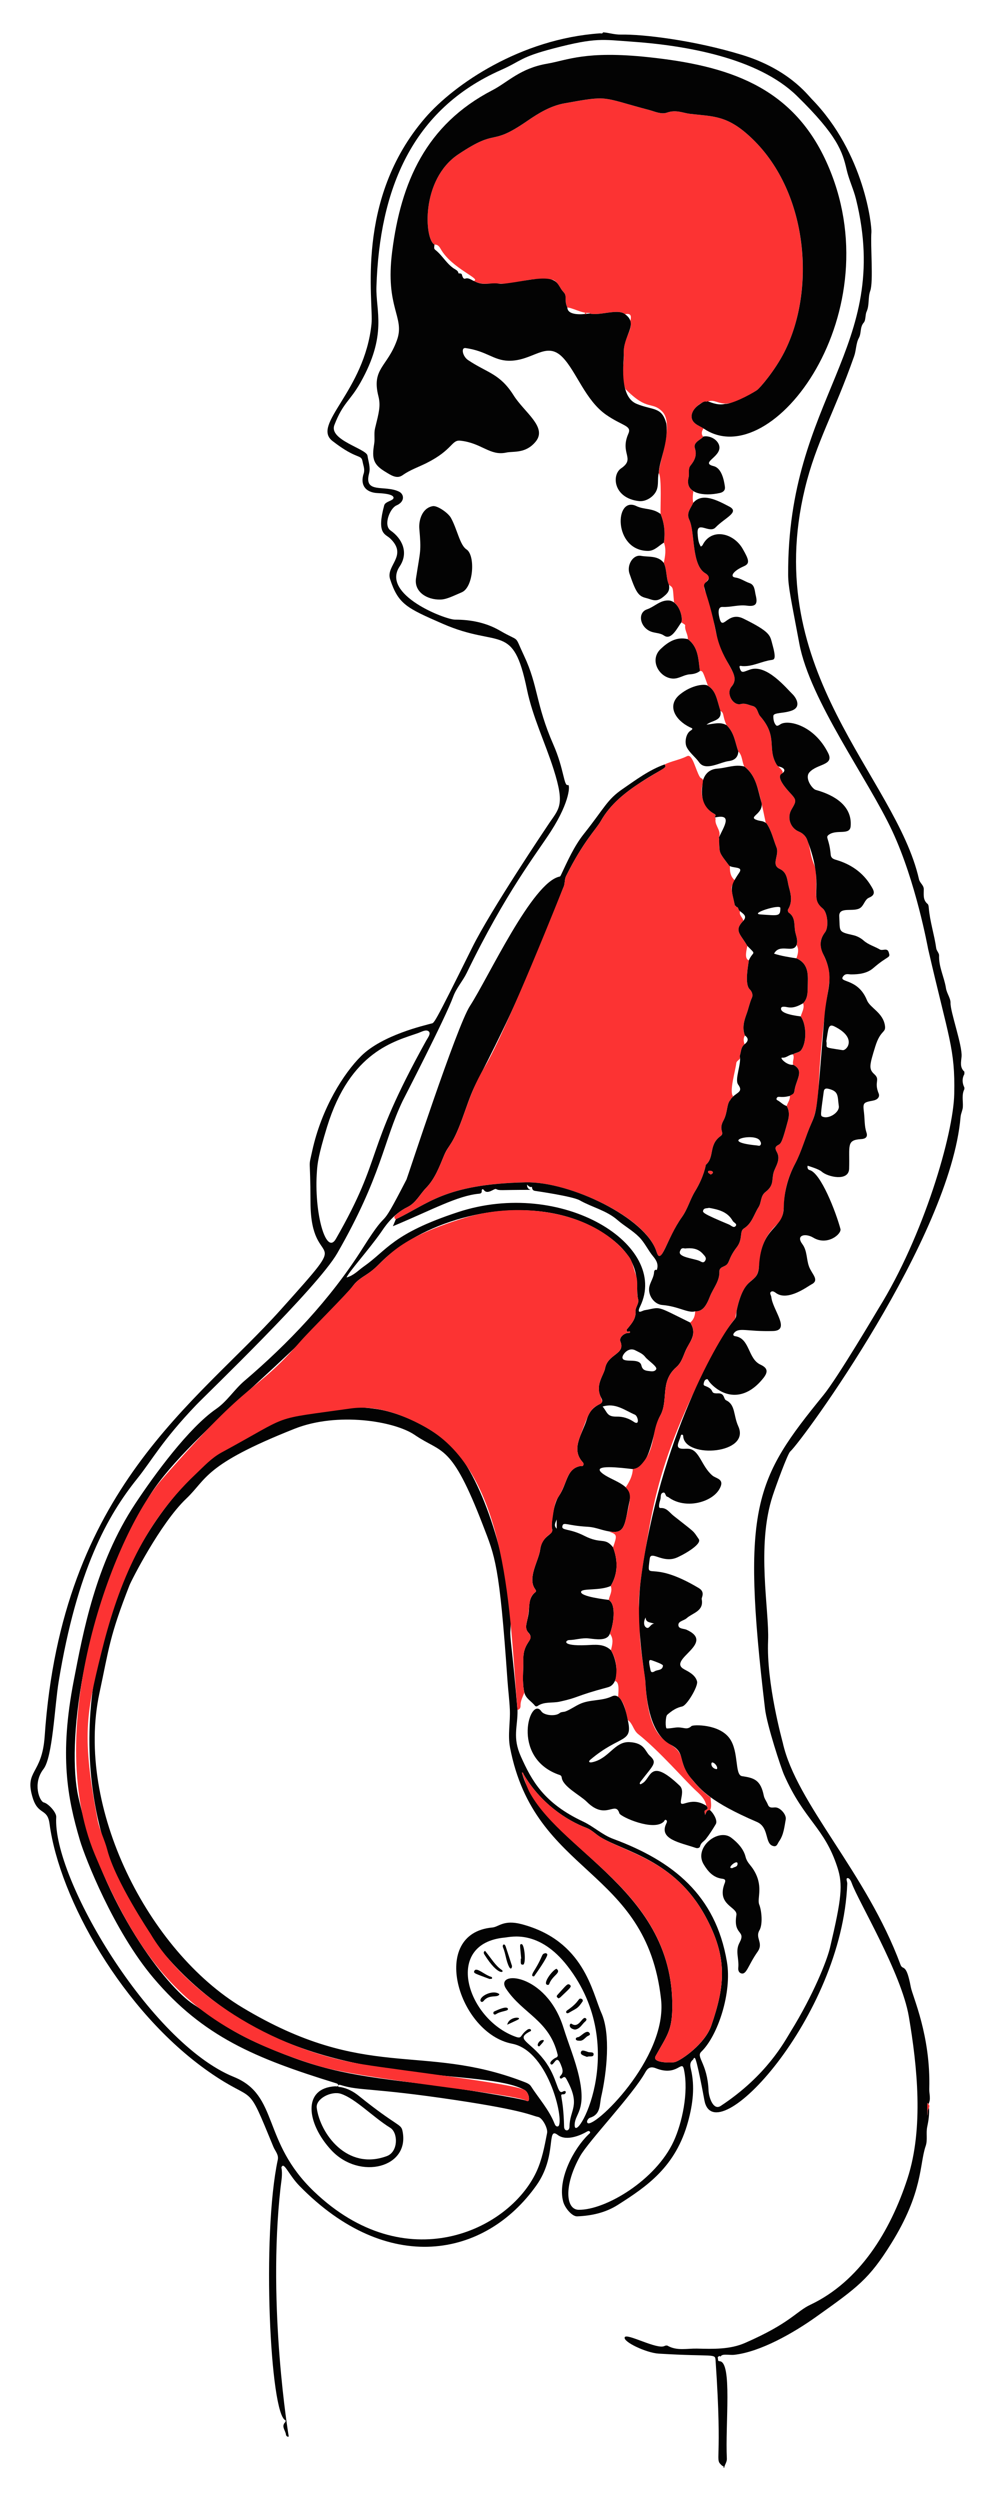 <?xml version="1.0" encoding="utf-8"?>

<!DOCTYPE svg PUBLIC "-//W3C//DTD SVG 1.1//EN" "http://www.w3.org/Graphics/SVG/1.1/DTD/svg11.dtd">
<svg version="1.1" id="Layer_1" xmlns="http://www.w3.org/2000/svg" xmlns:xlink="http://www.w3.org/1999/xlink" x="0px" y="0px"
	 viewBox="0 0 653.839 1642.526" enable-background="new 0 0 653.839 1642.526" xml:space="preserve">
<g>
	<path fill="#030303" d="M610.489,1384.791c0.258,4.207-0.3,8.409-1.178,12.441c-0.926,4.25,0.376,8.604-1.041,12.692
		c-4.136,11.928-1.595,30.256-22.699,64.121c-14.5,23.268-21.93,28.623-49.561,48.267c-14.33,10.188-36.194,22.849-53.574,24.75
		c-3.381,0.37-9.001-1.184-8.911,1.734c0.049,0.039,0.23-1.319-1.04-0.815c-0.623,0.247-1.011,0.653-0.746,1.409
		c0.249,0.708-0.311,1.814,1.148,1.882c8.453,0.388,3.614,41.43,4.748,63.979c0.12,2.39-1.485,3.929-1.722,6.012
		c-0.174,0-0.347,0-0.521,0c0.6-1.077-0.53-1.027-0.946-1.416c-5.226-4.882,0.534,0.315-4.227-69.072
		c-0.335-4.888-0.505-2.249-37.447-4.5c-8.06-0.491-23.708-7.822-22.238-10.785c1.397-2.816,21.368,8.36,26.137,5.772
		c0.554-0.3,1.515-0.453,2.006-0.173c6.194,3.531,12.859,1.729,19.364,1.888c10.732,0.264,21.634,0.618,31.589-3.739
		c29.841-13.06,33.354-20.563,42.919-25.093c32.189-15.243,52.403-48.003,63.751-82.829c10.798-33.135,6.401-74.118,0.918-106.45
		c-4.862-28.675-33.381-76.069-37.418-87.455c-0.552-1.557-1.591-3.7-2.895-3.534c-1.272,0.162-0.101,2.349-0.149,3.638
		c-3.26,87.582-87.615,178.209-93.927,142.108c-0.468-2.678-4.994-27.05-6.249-27.556c-0.847-0.342-0.74,0.703-1.152,1.035
		c-2.096,1.689-2.06,3.544-1.442,6.14c2.761,11.612,1.301,23.063-1.794,34.457c-8.121,29.896-27.119,42.711-46.178,54.852
		c-8.065,5.138-17.24,7.18-26.765,7.547c-3.287,0.126-8.052-5.436-9.187-9.738c-3.83-14.508,6.839-34.711,16.743-44.169
		c0.493-0.471,1.481-1.069,0.692-1.873c-0.604-0.616-1.448-0.135-2.141,0.281c-2.651,1.591-12.826,6.624-18.872,1.997
		c-7.589-5.809-0.192,13.651-13.988,33.144c-33.817,47.782-98,59.411-155.73,0.32c-6.234-6.381-9.459-14.155-11.138-13.133
		c-0.362,0.22-0.769,0.862-0.699,1.223c0.863,4.415-0.096,8.77-0.578,13.091c-8.818,79,5.393,163.505,5.393,163.505
		c-1.168,0.492-1.802-0.766-1.855-1.298c-0.272-2.712-3.329-5.33-0.398-8.206c0.228-0.223,0.229-1.122,0.152-1.147
		c-10.175-3.33-15.724-121.39-5.114-171.144c0.726-3.403-1.734-5.748-2.869-8.511c-18.476-44.956-10.77-27.157-42.538-49.4
		c-56.535-39.582-98.021-113.563-104.568-162.867c-1.396-10.512-7.455-5.293-11.079-17.087c-5.629-18.319,6.126-14.832,7.884-40.408
		c11.212-163.077,99.659-218.399,155.073-280.186c50.476-56.283,19.706-22.557,19.607-70.524
		c-0.066-31.976-1.637-21.19,1.103-33.741c6.194-28.371,20.837-51.19,32.174-62.436c13.929-13.816,41.597-20.103,46.012-21.316
		c2.044-0.562,0.935,2.561,26.942-49.914c12.327-24.873,49.012-79.319,49.679-80.336c7.22-11.015,11.643-12.293,3.823-36.876
		c-5.589-17.57-13.77-34.3-17.514-52.445c-9.172-44.46-17.784-26.69-55.254-43.061c-23.738-10.371-29.331-12.876-34.674-29.38
		c-2.919-9.014,11.937-15.344,0.051-26.721c-3.101-2.969-9.095-2.789-3.9-21.773c0.727-2.655,6.223-2.955,6.128-5.003
		c-0.118-2.531-7.955-2.895-10.428-3.008c-8.066-0.369-11.686-5.375-9.19-12.893c0.895-2.697-0.26-5.159-0.714-7.708
		c-0.953-5.356-3.12-0.691-19.779-13.611c-14.053-10.9,21.04-32.519,25.622-76.91c1.519-14.723-11.259-81.6,35.3-135.444
		c19.054-22.036,62.731-51.9,114.845-55.488c0.667-0.046,1.616,0.494,1.961-0.639c2.97,0,7.286,1.561,11.853,1.46
		c14.109-0.313,47.946,3.673,79.53,13.344c30.37,9.299,42.756,25.87,45.771,28.959c34.939,35.786,39.538,83.828,39.251,87.409
		c-0.717,8.939,1.39,32.608-0.758,38.625c-1.614,4.523-0.451,9.288-2.409,13.661c-1.016,2.27-0.429,5.57-1.89,7.26
		c-2.625,3.037-1.422,6.825-3.189,10.058c-1.921,3.515-1.705,7.975-3.105,11.965c-13.158,37.51-24.981,56.387-32.358,87.01
		c-29.141,120.963,59.652,189.145,74.966,256.632c0.577,2.543,3.112,3.828,3.144,6.484c0.042,3.434-0.733,7.071,2.522,9.748
		c0.548,0.451,0.686,1.576,0.753,2.411c0.731,9.082,3.672,17.756,4.918,26.746c0.225,1.624,1.934,3.154,1.877,4.687
		c-0.284,7.577,3.405,14.255,4.518,21.501c0.517,3.362,3.102,6.688,2.993,9.642c-0.213,5.745,7.872,28.003,7.256,35.322
		c-0.287,3.407-1.309,7.077,1.854,9.888c0,0.521,0,1.042,0,1.563c-1.659,2.951-1.453,5.903,0,8.854c0,0.347,0,0.694,0,1.042
		c-1.919,3.746-0.776,7.806-1.006,11.698c-0.137,2.313-1.303,4.224-1.5,6.553c-6.682,79.231-103.492,212.123-111.973,219.869
		c-1.709,1.561-9.328,22.409-11.52,29.107c-10.856,33.168-2.124,75.195-2.988,95.127c-1.212,27.95,9.408,65.967,9.651,67.06
		c8.877,40.003,54.952,85.233,77.319,145.721c1.601,4.328,3.705-1.858,6.816,14.855c1.118,6.006,13.165,31.816,12.12,66.875
		c-0.096,3.23,1.245,6.753-0.533,9.928c-0.248-0.263-0.501-0.522-0.754-0.781c0,2.813,0,5.625,0,8.438
		C609.639,1388.217,609.206,1386.332,610.489,1384.791z M343.869,1165.344c-0.023-0.595-0.284-0.905-0.919-0.771
		c13.938,50.055,100.136,72.401,98.827,154.862c-0.238,14.971-3.753,18.234-10.994,31.415c-2.557,4.655,10.908,4.43,12.811,3.858
		c4.263-1.281,19.659-11.901,23.809-23.911c9.337-27.02,10.599-45.197-3.888-71.868c-20.125-37.048-53.198-42.376-68.898-51.932
		c-3.15-1.917-5.85-4.839-9.207-6.101C372.107,1195.897,354.935,1184.457,343.869,1165.344z M250.339,809.636
		c-8.338,11.836-21.02,25.826-22.628,29.663c4.849-1.366,7.83-4.792,11.29-7.213c15.492-10.837,18.815-21.53,61.874-35.725
		c68.429-22.559,139.288,21.542,119.796,61.898c-2.807,5.812,1.537,2.771,2.721,2.565c11.525-2.013,6.654-3.524,30.171,8.075
		c4.31,6.767,0.817,11.199-2.079,16.476c-2.339,4.262-3.081,9.336-7.035,12.799c-11.124,9.74-4.846,21.705-10.717,32.126
		c-4.917,8.728-5.57,33.805-17.914,34.874c-8.003-0.941-26.619-3.185-20.592,2.273c6.027,5.459,20.895,7.524,18.628,17.901
		c-2.987,13.67-2.73,20.992-9.961,21.097l-0.168,0.038c-7.823-0.482-10.96-3.063-17.821-3.448
		c-13.16-0.739-15.521-3.306-16.289-0.66c-1.008,3.471,4.156,1.411,14.396,6.637c11.317,5.775,13.314,0.636,18.839,7.527
		c3.284,8.701,3.322,17.207-1.532,25.419c-7.23,3.274-19.027,1.331-19.479,3.816c-0.575,3.157,16.188,5.074,18.146,5.331
		c5.329,3.078,3.094,16.561,0.763,22.196c-1.732,4.983-8.892,3.67-13.932,3.101c-4.375-0.494-8.557,1.024-12.877,1.087
		c-2.112,0.031-5.77,4.036,11.293,3.342c5.766-0.234,11.523-1.146,16.257,3.349c4.337,7.177,6.147,22.133-1.975,24.307
		c-22.347,5.981-18.678,6.645-31.866,9.488c-4.809,1.037-10.073-0.207-14.469,2.875c-0.635,0.445-1.368,0.149-1.642-0.209
		c-2.251-2.944-6.034-4.664-6.961-8.661c-1.689-7.19-0.53-14.465-0.68-21.702c-0.249-12.091,8.035-12.553,3.286-17.732
		c-3.325-3.626,0.076-7.605,0.441-15.444c0.184-3.942,0.485-8.183,4.132-11.027c0.743-0.579,0.428-1.327-0.163-2.151
		c-5.165-7.195,2.389-18.527,3.377-25.843c1.375-10.18,9.384-9.23,7.723-14.066c-0.564-1.641,0.588-15.367,4.597-21.214
		c5.551-8.095,4.8-17.502,13.573-19.54c0.857-0.199,1.948,0.432,2.489-0.734c0.487-1.05-0.372-1.8-0.89-2.416
		c-7.29-8.655,0.225-18.131,3.154-27.623c3.631-11.766,12.515-8.604,9.559-13.947c-4.581-8.28,1.572-14.977,2.436-19.565
		c1.819-9.657,13.596-9.13,10.065-17.647c-1.081-2.607,2.605-5.796,5.543-5.615c0.601,0.037,0.763-0.255,0.875-0.658
		c0.016-0.059-0.541-0.431-0.724-0.364c-0.621,0.229-1.179,0.375-1.515-0.349c-0.384-0.827,0.33-1.243,0.749-1.764
		c2.614-3.246,5.374-6.366,5.024-11.034c-0.208-2.77,2.458-5.167,1.701-7.954c-2.364-8.698,5.408-26.571-25.498-45.099
		c-38.044-22.807-92.778-14.002-126.799,7.739c-17.139,10.952-16.608,14.889-26.193,21.118c-3.022,1.964-6.273,4.026-8.405,6.82
		c-33.612,44.034-112.982,101.492-135.538,140.861c-44.061,76.903-52.973,161.789-45.382,195.647
		c16.091,71.764,58.318,125.008,75.625,136.126c12.278,7.888,21.885,16.813,46.008,27.194
		c38.67,16.641,58.028,19.565,108.894,25.513c16.715,1.954,61.54,9.345,63.918,10.684c2.79,1.572,1.878-5.346-1.182-7.08
		c-25.753-14.591-118.68-1.031-192.972-50.535c-180.433-120.236-71.164-422.148,96.029-396.822
		c17.843,2.703,43.534,15.36,55.128,31.659c20.344,28.6,34.419,86.518,32.441,113.73c-0.393,5.402,1.141,10.9,4.677,52.24
		c0.2,11.257-3.516,17.862,2.256,30.699c7.004,15.578,14.878,30.46,40.882,42.662c6.868,3.223,12.47,8.66,19.641,11.322
		c39.336,14.602,67.423,36.864,74.826,80.798c3.377,20.043-5.827,48.425-16.843,59.082c-3.678,3.557,4.017,7.444,4.772,25.477
		c0.188,4.48,3.118,13.333,7.967,10.138c30.373-20.011,42.013-42.429,45.959-48.809c14.96-24.188,23.865-46.66,25.864-55.118
		c7.741-32.764,8.539-41.489,4.879-52.81c-8.556-26.471-21.793-30.666-35.089-60.881c-1.979-4.497-11.197-32.53-12.46-43.147
		c-15.873-133.479-6.458-151.105,38.446-206.321c9.451-11.622,35.493-55.805,36.116-56.805
		c29.656-47.66,49.197-114.433,49.761-140.972c0.635-29.879-3.609-36.337-17.146-95.172c-0.232-1.007-7.984-44.111-23.56-77.52
		c-16.028-34.379-54.098-85.803-61.092-123.163c-5.438-29.048-7.305-37.167-7.344-45.116
		c-0.586-116.761,68.702-148.833,44.607-246.81c-1.624-6.603-4.649-12.761-6.181-19.434c-2.686-11.697-5.887-22.314-32.706-48.518
		C498.11,38.032,450.53,29.803,414.9,27.349c-18.94-1.304-23.192-2.819-50.841,4.385c-22.658,5.904-21.175,8.198-34.842,14.249
		c-58.449,25.876-79.794,78.254-81.855,142.465c-0.509,15.855,7.333,31.334-10.51,62.935c-6.926,12.267-11.42,13.064-17.123,27.861
		c-3.81,9.886,21.097,15.552,21.759,20.092c0.559,3.838,2.089,7.753,1.051,11.679c-3.602,13.629,10.281,7.366,19.673,11.981
		c3.43,1.686,4.013,6.612-1.724,9.08c-4.231,1.82-8.798,13.013-3.804,16.48c7.448,5.173,12.112,14.399,5.928,23.609
		c-12.381,18.439,29.828,34.917,36.413,34.919c10.403,0.003,20.443,1.973,29.545,7.262c13.935,8.097,8.871,1.815,15.829,16.527
		c9.3,19.663,7.566,31.716,19.255,58.367c7.116,16.224,6.801,27.616,9.603,26.497c1.297-0.518,1.696,10.247-11.164,30.304
		c-9.361,14.599-29.643,40.072-55.361,93.08c-2.645,5.451-6.84,9.954-8.941,15.715c-5.169,14.171-32.757,67.519-33.235,68.52
		c-12.469,26.105-13.847,49.379-42.907,99.943c-13.123,22.833-86.154,92.855-92.679,99.692c-22.607,23.688-28.974,36.2-38.778,48.42
		c-19.415,24.2-39.54,59.714-51.64,133.388c-2.634,16.04-3.941,49.654-9.952,57.392c-7.418,9.548-2.532,21.349,0.184,21.979
		c2.993,0.694,8.369,6.544,8.173,9.624c-2.557,40.152,61.648,148.415,116.682,170.687c29.839,12.075,18.177,42.216,52.656,75.24
		c60.009,57.476,127.844,26.049,146.076-12.664c3.845-8.164,5.447-16.99,7.144-25.764c0.58-2.997-3.092-10-5.939-10.515
		c-4.143-0.749-7.641-4.081-53.83-11.018c-55.292-8.305-63.249-6.021-75.446-9.82c-0.631-0.197-1.875-0.617-2.088,0.277
		c-0.273,1.142,0.997,0.852,1.672,0.974c4.522,0.816,8.431,2.953,11.943,5.779c25.235,20.307,27.618,18.21,28.629,22.855
		c5.291,24.312-28.138,32.84-46.794,12.734c-16.25-17.512-19.145-40.769,2.635-41.904c0.669-0.035,1.771,0.493,1.879-0.695
		c0.085-0.929-0.87-1.166-1.61-1.395c-52.811-16.313-87.104-30.558-119.696-69.049c-26.253-31.006-45.079-79.391-48.361-90.493
		c-8.202-27.75-13.595-55.785-4.001-105.123c6.05-31.108,14.143-76.309,40.37-116.003c12.762-19.315,35.191-49.87,53.157-62.259
		c7.216-4.976,11.871-12.713,18.568-18.42c28.372-24.177,56.263-53.185,77.881-87.417c19.624-31.077,8.276-5.342,28.646-44.914
		c0.515-1,33.007-100.609,41.629-113.895c12.288-18.935,41.008-81.568,59.062-85.114c0.36-0.071,0.668-0.732,0.878-1.176
		c4.111-8.708,8.506-18.687,14.867-26.7c14.056-17.704,15.241-22.568,25.657-29.707c8.774-6.014,17.311-12.461,27.489-16.086
		c2.164,2.472-1.472,2.565-15.224,11.511c-10.549,6.862-20.394,14.534-26.713,25.764c-2.995,5.322-11.392,13.185-22.796,36.095
		c-1.169,2.348-0.556,5.191-1.858,7.637c0,0-21.417,55.355-37.584,89.025c-21.63,45.047-19.413,36.078-27.494,59.163
		c-7.746,22.128-10.022,19.957-13.241,27.713c-3.153,7.599-6.011,15.351-11.794,21.312c-4.063,4.188-6.735,9.897-12.136,12.543
		C257.566,798.022,252.167,807.041,250.339,809.636z M159.19,1318.835c81.317,48.863,117.692,23.2,184.318,48.576
		c1.912,0.728,4.316,1.54,5.309,3.077c5.268,8.16,11.921,15.463,15.556,24.648c0.398,1.005,0.99,2.101,2.165,1.892
		c4.956-0.88-5.265-49.591-30.018-54.349c-35.322-6.791-54.997-72.579-12.939-76.361c4.149-0.373,7.385-5.289,19.167-2.183
		c41.135,10.844,46.37,44.719,52.441,58.312c6.22,13.925,3.517,39.1-0.101,55.007c-1.189,5.228-0.186,11.684-7.421,13.855
		c-0.885,0.266-2.481,2.136-1.662,3.337c3.323,4.874,52.744-41.986,48.391-81.137c-9.684-87.09-82.992-80.926-99.246-165.425
		c-1.598-8.307,0.269-16.686-0.127-25.049c-0.307-6.478-1.134-12.891-1.58-19.345c-5.27-76.175-8.185-81.073-16.017-101.447
		c-21.026-54.697-26.803-47.112-44.885-59.507c-13.349-9.151-50.852-15.235-78.995-4.064c-59.674,23.687-57.441,32.89-71.182,45.939
		c-17.042,16.185-36.042,53.757-37.234,56.798c-13.254,33.801-13.474,41.454-19.756,70.761
		C49.213,1187.571,97.69,1281.88,159.19,1318.835z M370.682,1397.247c0.076,3.213,3.507,3.132,3.541-0.044
		c0.124-11.439,7.652-13.685-1.917-31.158c-0.639-1.166-1.292-2.167-2.757-0.859c-1.263,1.128-2.311-0.393-1.317-1.36
		c2.475-2.408,1.258-4.937,0.292-7.435c-2.939-7.599-4.518,1.424-6.533-0.227c-1.527-1.251,2.112-3.841,3.112-4.226
		c1.18-0.454,1.574-1.116,1.335-2.111c-5.444-22.651-22.928-26.779-33.847-43.207c-8.224-12.374,26.304-10.95,37.701,25.604
		c3.337,10.704,7.729,21.07,10.19,32.055c4.982,22.239-2.537,24.052-2.861,31.438c-0.678,15.459,37.67-49.517-4.709-104.044
		c-18.773-24.154-37.167-19.104-41.082-18.75c-40.688,3.684-25.043,53.56,6.869,65.135c4.683,1.699,2.676-0.906,7.858-4.612
		c0.619-0.443,1.855-0.778,2.289,0.056c0.49,0.941-0.684,1.119-1.333,1.49c-8.554,4.891,0.466,6.023,9.879,18.166
		c9.29,11.985,8.577,23.185,12.364,21.01c2.774-1.593,2.383,1.686,0.676,1.733C366.9,1376,370.172,1375.585,370.682,1397.247z
		 M220.721,813.917c32.065-55.975,17.685-55.079,59.326-130.216c1.039-1.874,3.24-4.563,1.761-6.014
		c-1.7-1.667-4.647,0.169-6.923,0.972c-15.033,5.309-44.664,11.826-59.999,61.766c-5.855,19.068-6.263,24.346-6.603,28.791
		C206.195,796.46,214.204,825.294,220.721,813.917z M449.438,1359.611c-1.441-6.78-4.255,4.853-18.467-0.815
		c-3.753-1.497-5.485,0.091-6.915,2.648c-8.371,14.978-37.335,45.201-42.901,55.193c-10.804,19.393-9.382,34.992-0.965,35.141
		c17.522,0.309,50.705-19.348,62.527-45.067C448.102,1394.998,452.664,1374.79,449.438,1359.611z M254.247,1416.487
		c7.512-2.796,7.453-15.323,2.189-18.579c-11.382-7.038-22.859-19.207-32.388-22.313c-6.364-2.075-16.698,3.246-15.915,9.21
		C210.335,1401.59,228.002,1426.254,254.247,1416.487z M427.546,900.877c1.462,0.163,2.943,0.04,3.67-1.346
		c0.884-1.686-5.684-5.997-7.094-7.885c-1.777-2.38-4.175-3.202-6.612-4.495c-4.603-2.442-8.669,2.907-8.488,4.81
		c0.376,3.956,11.204-0.363,12.461,5.123C422.322,900.748,424.982,900.525,427.546,900.877z M395.986,924.088
		c3.202,3.68,2.691,6.742,9.277,6.595c4.007-0.089,7.839,1.098,11.207,3.421c4.176,2.88,2.733-3.823,0.745-4.681
		C410.478,926.515,404.296,921.403,395.986,924.088z M365.816,998.277c-1.013,2.443-2.015,3.994,0,6.024
		C365.816,1002.235,365.816,1000.72,365.816,998.277z"/>
	<path fill="#FC3333" d="M610.489,1384.791c-1.284,1.541-0.85,3.426-1.133,5.191c0-2.813,0-5.625,0-8.438
		C610.333,1382.544,611.141,1383.223,610.489,1384.791z"/>
	<path fill="#FC3333" d="M406.177,1114.734c0.101-2.253,1.176-9.867-1.97-10.272c1.594-7.096,1.129-13.916-2.719-20.283
		c0.816-3.699,2.029-7.424-0.74-10.879c2.344-5.667,4.565-19.12-0.764-22.196c0.616-3.024,2.67-5.837,1.335-9.146
		c4.854-8.211,4.816-16.717,1.533-25.419c2.807-8.04,2.702-8.451-2.615-10.271c1.163,0.072,2.327,0.143,3.49,0.215
		c1.49-0.339,5.332,0.455,7.181-6.985c4.17-16.773,3.824-18.247,0.288-22.391c2.416-3.639,4.448-7.427,4.623-11.934
		c2.913-0.252,4.813-2.057,6.563-4.173c8.781-10.621,5.453-20.231,11.351-30.7c5.859-10.399-0.396-22.396,10.717-32.126
		c4.388-3.842,4.285-8.667,9.171-16.64c2.595-4.234,2.618-8.435-0.057-12.635c2.28-1.928,3.207-4.45,3.232-7.368
		c5.163,0.095,7.42-3.884,9.676-9.686c2.132-5.485,6.502-10.123,6.242-16.517c-0.079-1.941,1.486-2.742,2.847-3.312
		c4.557-1.907,2.07-4.118,8.613-12.673c4.139-5.413,1.562-10.345,4.657-12.285c5.38-3.373,6.584-9.269,9.647-14.028
		c1.974-3.068,1.123-7.28,4.506-9.895c6.591-5.094,3.39-8.814,6.09-14.791c1.627-3.602,3.632-7.354,1.475-11.344
		c-1.161-2.147-1.656-3.516,0.961-4.839c1.868-0.944,2.592-2.3,6.295-16.06c0.866-3.217,0.912-6.446-0.841-9.471
		c0.58-2.246,2.384-4.119,2.035-6.65c5.056-4.152,0.872,1.314,5.159-10.71c1.869-5.243,1.037-7.66-2.91-9.75
		c-0.79-2.26,1.109-4.592-0.184-6.838c1.674-1.204,4.125-1.057,5.415-2.824c3.75-5.141,3.531-16.859-0.307-22.078
		c0.765-2.839,2.652-5.474,1.565-8.648c2.883-2.943,3.001-6.711,3.033-10.46c0.063-7.279,1.316-15.05-7.289-19.021l-0.14,0.047
		l-0.038-0.143l0.04,0.059c1.034-2.929,1.822-5.862,0.107-8.824c0.996-2.912-0.248-5.682-0.849-8.38
		c-0.982-4.409,0.412-9.711-4.379-12.895c-0.425-0.282-0.67-1.606-0.385-2.065c2.915-4.697,2.042-9.405,0.645-14.344
		c-1.284-4.537-0.908-9.878-6.124-12.257c-5.977-2.725-0.059-9.018-2.092-14.117c-2.09-5.24-3.253-10.869-6.458-15.647l0.11,0.055
		c-0.247-0.2-0.495-0.399-0.742-0.599c-4.636-22.119-6.326-31.081-14.067-36.963c-1.646-3.152-1.185-7.139-3.914-9.859
		c-2.14-5.625-2.47-12.193-7.78-17.331c-2.886-6.221-1.269-7.783-3.989-9.339c-2.532-7.974-2.971-13.227-8.214-16.463
		c-3.232-8.783-3.287-10.037-5.273-9.743c-1.081-7.579-0.898-15.638-7.963-20.939c0.209-3.145-2.213-5.787-1.721-9.067
		c0.077-0.512-1.619-1.29-2.495-1.945c1.192-3.464-1.465-10.692-4.846-13.184c-0.931-9.842-0.2-9.347-3.29-11.437
		c-2.086-4.598-1.253-9.89-3.44-14.464c0.923-4.437,1.725-8.875,0.081-13.328c0.938-6.46,0.334-12.742-2.173-18.805
		c-0.296-3.685,0.904-23.844-1.204-26.923c0.242-7.373,10.302-32.265,2.285-40.361c-6.948-7.016-9.402,0.113-24.146-14.772
		c-3.432-9.175-0.684-17.337-1.103-22.664c-0.847-10.754,6.212-15.585,4.24-21.912c0.715-2.926,0.929-5.481-3.439-4.639
		c-4.763-3.852-16.821,1.318-23.324-0.444c0.431-1.245,1.36-0.922,2.208-0.765c-6.098,1.657-11.151-2.314-16.798-3.242l-0.055-0.028
		c-2.205-5.069,0.118-7.273-2.398-9.97c-2.465-2.642-4.459-7.8-7.253-8.188c-15.628-2.17-23.422,3.107-32.257,2.657
		c-12.713-0.648-12.344,1.258-19.8-1.812c6.301-1.079-14.263-8.03-21.556-21.187c-0.829-1.496-1.955-2.874-4.002-2.746
		c-6.531-3.309-9.393-42.522,15.673-59.289c27.019-18.073,19.8-4.344,45.326-21.943c7.556-5.21,15.399-9.952,24.483-11.583
		c30.004-5.387,23.884-3.989,55.407,4.333c3.953,1.044,8.106,3.118,11.99,1.762c5.947-2.077,10.436,0.283,15.063,0.825
		c15.602,1.826,24.82,0.737,41.202,16.645c37.185,36.109,40.944,100.389,20.732,139.987c-6.254,12.253-16.079,23.61-17.886,24.853
		c-23.979,16.498-25.394,4.219-32.685,7.72c-3.547-1.254-13.426,6.752-9.376,12.702c1.622,2.383,4.528,3.273,6.892,4.784
		c-1.21,1.732-1.675,3.506-0.298,5.381c-0.316,1.492-6.685,3.48-5.41,7.453c1.526,4.754-0.049,8.107-2.899,11.631
		c-1.726,2.134-0.562,5.154-1.202,7.732c-0.898,3.618-0.189,6.861,3.121,9.125c-0.404,2.514-0.591,5.031-0.082,7.555
		c-1.554,3.516-4.724,6.642-2.606,11.042c4.069,8.455,1.254,29.831,10.615,35.282c6.6,3.843-3.031,4.866-0.416,11.156
		c9.142,21.996,2.758,25.068,16.888,50.811c2.061,3.755,4.598,7.823,0.704,12.442c-3.883,4.606,1.112,12.834,6.153,11.438
		c2.735-0.757,5.041,0.636,7.518,1.225c3.6,0.856,3.285,4.652,5.17,6.81c12.035,13.778,4.19,21.303,11.053,32.219l0.008-0.077
		c2.532,2.691,5.359,4.571,2.481,6.055c-2.429,2.584,3.391,9.238,5.721,11.766c4.67,5.068,4.809,5.377,1.332,11.243
		c-3.188,5.378-0.792,12.296,4.831,14.579c4.912,1.995,6.279,6.422,7.412,12.683c2.427,13.408,4.479,5.414,3.855,27.581
		c-0.115,4.079,1.101,7.533,4.413,10.276c3.19,2.641,4.077,12.236,1.508,15.595c-8.466,11.068,4.25,16.386,2.835,31.983
		c-0.479,5.285-4.839,29.585-6.67,61.203c-0.634,10.95-0.536,22.059-5.208,32.502c-3.886,8.687-6.266,18.109-10.683,26.482
		c-11.735,22.242-3.505,32.084-11.82,39.725c-16.43,15.1-7.946,30.409-15.632,35.95c-6.96,5.017-9.268,12.85-10.908,20.68
		c-2.659,12.697,3.211-4.848-11.921,22.37c-36.898,66.366-42.784,103.782-47.421,131.155c-9.101,53.724-2.448,35.11-4.232,57.21
		c-0.618,7.653,3.344,28.064,3.597,33.188c2.415,48.923,20.831,34.025,24.357,52.334c1.58,8.204,12.277,19.477,18.524,23.666
		c-0.063,2.784,0.929,5.619-0.398,8.342c-2.141-0.435-2.388,1.353-3.297,3.19c-0.02-1.509-1.1-2.64,0.418-3.295
		c1.879-0.811,1.315-1.744,0.402-2.833c-0.732-4.288-3.824-7.155-6.712-9.801c-7.066-6.475-24.075-26.194-38.091-37.288
		c-3.229-2.556-3.46-6.959-6.775-9.2C411.014,1124.692,410.905,1118.752,406.177,1114.734z"/>
	<path fill="#FC3333" d="M436.711,502.21c4.77-2.26,10.068-3.055,14.825-5.452c3.54-1.783,5.561,9.225,8.395,13.791
		c0.575,0.926,2.425,0.95,1.893,2.567c0.62,1.071-0.123,2.026-0.339,2.984c-1.618,7.17,1.694,15.182,7.917,18.593
		c1.638,0.898,0.492,1.613,0.18,2.449c0.992,0.314,0.56,1.285,0.553,1.767c-0.054,3.986,4.154,7.143,2.205,11.458
		c0.804,1.426-0.908,7.947,2.352,12.318c1.471,1.972,2.926,3.954,4.389,5.932c0.108-0.079,0.28-0.246,0.312-0.222
		c0.125,0.091,0.295,0.248,0.288,0.372c-0.198,3.588,0.18,6.98,3.126,9.535c-2.604,6.221-2.96,1.859,0.146,16.717
		c0.56,0.51,0.198,0.251,1.902,1.224l-0.072-0.115c0.236,0.525,0.471,1.051,0.707,1.576c0.103,0.068,0.138,0.18,0.103,0.334
		c0.231,0.202,0.463,0.404,0.694,0.606c-0.816,2.633,1.779,4.08,2.186,6.287c-6.382,6.57-1.944,8.559,2.612,16.505
		c-0.558,3.094-2.067,8.467,0.987,9.471c-0.265,2.914-3.018,15.529,0.596,19.053c1.685,1.643,2.169,3.922,1.497,5.397
		c-1.578,3.464-2.248,7.148-3.518,10.633c-1.746,4.786-3.067,9.341-1.124,14.3c-1.212,1.874-0.904,3.815-0.252,5.771
		c-2.466,1.967-2.28,5.021-3.134,7.649c1.144,2.481-2.074,2.818-2.281,4.658c-0.558,4.972-4.832,18.895-2.108,21.857
		c-0.397,0.455-0.794,0.909-1.191,1.364c-0.096,0.249-0.192,0.498-0.287,0.746c-2.912,2.453-1.917,8.428-4.896,13.871
		c-3.462,6.327,1.186,7.964-1.865,10.174c-8.131,5.89-3.667,13.641-9.684,18.898c0,0-1.205,7.818-7.071,17.37
		c-3.307,5.385-4.81,11.584-8.629,16.951c-7.18,10.092-12.495,25.68-14.469,25.612c-1.406-0.048-1.903-1.7-2.268-2.866
		c-7.292-23.303-58.187-46.168-85.911-45.576c-53.591,1.144-64.508,14.562-85.37,24.244c-0.946-0.323-0.966-1.08-0.883-1.884
		c2.506-2.583,5.335-4.536,8.646-6.158c5.401-2.646,8.073-8.355,12.136-12.543c5.783-5.961,8.641-13.714,11.794-21.312
		c1.499-3.612,4.097-6.914,6.055-10.442c6.838-12.322,9.637-29.34,20.338-47.159c14.871-24.763,51.394-117.302,51.926-118.302
		c1.301-2.445,0.689-5.288,1.858-7.637c11.408-22.918,19.799-30.769,22.796-36.095c9.355-16.624,26.788-25.779,41.075-34.474
		C436.917,504.361,437.934,503.607,436.711,502.21z"/>
	<path fill="#FC3333" d="M344.575,1111.978c-1.069,2.852-2.661,5.533-2.523,8.762c0.054,1.261-0.557,2.33-1.975,2.644
		c-5.335-62.365-5.684-154.988-60.364-185.698c-14.824-8.326-32.226-14.762-49.303-12.346c-54.059,7.648-37.239,3.106-84.83,28.923
		c-6.607,3.584-11.629,9.139-17.009,14.219c-36.287,34.269-51.754,75.82-62.216,118.277c-9.755,39.589-12.588,54.087-2.285,108.689
		c1.3,6.891,4.679,13.072,6.424,19.833c5.338,20.671,27.877,54.258,28.47,55.26c22.208,37.563,77.754,75.819,139.927,85.756
		c27.236,4.352,98.337,12.54,105.883,16.815c3.053,1.73,3.973,8.652,1.182,7.08c-9.187-5.176-107.281-13.758-137.989-23.287
		c-78.548-24.373-112.641-59.444-145.654-138.554c-34.962-83.781,12.391-210.125,44.091-246.437
		c61.139-70.036,59.386-54.527,91.086-90.738c6.493-7.417,30.242-30.853,34.941-37.009c2.132-2.794,5.383-4.856,8.405-6.82
		c14.053-9.133,14.851-22.114,64.839-37.344c35.911-10.941,85.036-4.639,107.58,25.517c2.477,3.313,3.017,7.797,4.485,11.728
		c1.999,5.35,0.125,10.965,1.586,16.342c0.757,2.787-1.909,5.184-1.701,7.954c0.35,4.668-2.41,7.788-5.024,11.034
		c-0.419,0.521-1.133,0.937-0.749,1.764c0.336,0.724,0.895,0.578,1.515,0.349c0.183-0.067,0.74,0.305,0.724,0.364
		c-0.112,0.402-0.274,0.695-0.875,0.658c-2.938-0.181-6.625,3.008-5.543,5.615c3.533,8.52-8.245,7.984-10.065,17.647
		c-0.549,2.917-2.466,5.57-3.353,8.577c-2.995,10.141,4.665,12.831-0.415,15.117c-5.892,2.652-6.947,5.446-12.887,21.638
		c-2.023,5.514-2.661,10.856,1.505,15.803c0.518,0.615,1.377,1.366,0.89,2.416c-0.541,1.165-1.632,0.534-2.489,0.734
		c-4.504,1.047-7.007,4.654-8.426,8.419c-7.03,18.659-6.906,7.453-9.656,28.047c-0.709,5.312,1.181,6.227-1.045,7.818
		c-3.667,2.621-6.141,5.899-6.767,10.536c-0.989,7.322-8.544,18.645-3.377,25.843c0.591,0.823,0.906,1.571,0.163,2.151
		c-5.175,4.036-2.943,8.462-5.766,20.404c-1.668,7.058,5.389,6.758,1.529,11.935c-2.623,3.518-3.712,7.482-3.622,11.864
		C344.045,1097.513,342.887,1104.789,344.575,1111.978z"/>
	<path fill="#FC3333" d="M343.869,1165.344c11,19,28.243,30.556,41.541,35.552c3.357,1.261,6.056,4.183,9.207,6.101
		c16.91,10.292,48.962,15.232,68.898,51.932c14.518,26.726,13.18,44.98,3.888,71.868c-4.016,11.621-19.301,22.555-23.809,23.911
		c-1.949,0.586-15.366,0.792-12.811-3.858c7.234-13.168,10.756-16.436,10.994-31.415c1.196-75.344-70.3-100.626-93.303-141.05
		c-2.281-4.009-3.348-8.452-5.188-12.605C343.481,1165.634,343.675,1165.489,343.869,1165.344z"/>
	<path fill="#FC3333" d="M343.286,1165.779c-0.112-0.402-0.224-0.804-0.336-1.207c0.634-0.134,0.896,0.177,0.919,0.771
		C343.675,1165.489,343.481,1165.634,343.286,1165.779z"/>
	<path fill="#030303" d="M476.466,265.345c4.056,0.221,15.705-5.425,21.013-9.077c1.858-1.278,11.638-12.614,17.886-24.853
		c20.494-40.15,16.158-104.165-20.732-139.987c-16.335-15.862-25.479-14.805-41.202-16.645c-4.628-0.542-9.116-2.902-15.063-0.825
		c-3.884,1.356-8.037-0.718-11.99-1.762c-31.827-8.402-25.628-9.679-55.407-4.333c-9.085,1.631-16.927,6.373-24.483,11.583
		c-25.484,17.571-18.336,3.89-45.326,21.943c-24.956,16.693-22.233,55.969-15.672,59.287c0.014,1.164-0.63,2.564,0.472,3.413
		c4.952,3.812,7.738,9.835,13.358,12.977c0.915,0.512,1.888,1.317,1.97,2.612c0-0.007,0.154-0.071,0.154-0.071l-0.141-0.036
		c2.07,0.09,2.077,0.32,2.338,1.275c0.261,0.955,0.862,2.625,2.02,2.211c3.742-1.339,6.009,4.087,14.585,3.353
		c13.091-1.12,1.252,1.901,25.52-2.233c22.284-3.797,19.521,2.345,24.592,7.779c2.552,2.735,0.17,4.88,2.398,9.97
		c0,0,0.055,0.028,0.055,0.028c0.124,6.528,13.59,4.052,14.59,4.007c6.497,1.76,18.539-3.426,23.323,0.443
		c9.448,6.867-1.78,14.106-0.8,26.551c0.252,3.194-3.703,27.331,8.333,32.325c10.809,4.484,16.622,1.723,19.622,13.016
		c1.536,12.359-4.726,24.407-4.99,32.455c-0.945,3.669,0.032,7.555-1.372,11.197c-1.635,4.242-6.926,7.765-11.538,7.269
		c-16.778-1.804-18.284-17.125-11.856-21.505c9.675-6.592-1.003-9.604,4.786-22.781c2.368-5.39-3.701-4.92-14.432-12.316
		c-13.79-9.505-19.673-28.454-28.738-37.828c-10.819-11.187-19.545,2.605-35.624,2.216c-9.895-0.24-14.255-6.37-28.216-8.341
		c-3.087-0.436-1.964,5.451,1.689,7.903c12.673,8.506,20.842,8.747,29.945,23.202c7.021,11.148,22.235,20.785,14.536,30.285
		c-6.593,8.134-14.636,6.253-19.44,7.286c-10.769,2.317-16.177-6.406-30.25-7.831c-5.708-0.578-4.89,6.054-22.006,14.667
		c-5.29,2.662-10.934,4.525-15.878,8.056c-3.775,2.696-7.768-0.176-11.008-2.114c-8.018-4.797-9.294-8.463-7.594-18.605
		c0.561-3.343-0.272-6.734,0.573-10.173c2.581-10.511,3.784-14.727,2.183-21.073c-4.584-18.169,5.903-19.155,12.213-36.836
		c5.427-15.208-7.888-20.918-3.167-58.13c5.768-45.466,22.146-83.363,65.88-106.038c10.159-5.267,18.149-14.343,35.897-17.406
		c13.513-2.332,25.348-8.685,66.613-4.296c52.016,5.532,94.222,18.954,116.884,68.612c44.915,98.419-35.782,206.193-80.656,175.305
		c-2.364-1.512-5.27-2.402-6.892-4.785c-2.274-3.341-0.349-8.023,4.406-11.124c1.466-0.956,2.922-2.302,4.951-1.585
		c-0.066-0.135-0.114-0.262-0.162-0.389C465.867,263.619,471.117,266.683,476.466,265.345z"/>
	<path fill="#030303" d="M454.412,1168.605c-9.653-11.61-3.177-16.848-13.818-22.463c-12.711-6.708-15.771-26.913-16.477-41.217
		c-0.271-5.483-6.853-37.208-3.037-66.81c11.859-92.011,52.133-160.858,61.742-171.383c1.399-1.532,0.871-3.813,1.272-5.731
		c5.264-25.132,13.899-15.899,14.703-29.435c1.566-26.374,15.868-23.593,16.199-37.949c0.237-10.302,2.582-19.731,7.457-28.971
		c4.418-8.373,6.797-17.795,10.683-26.482c4.349-9.72,3.755-12.114,8.587-69.974c1.613-19.314,7.023-25.507-0.639-41.103
		c-2.644-5.383-2.502-9.908,1.094-14.609c2.57-3.359,1.683-12.954-1.508-15.595c-9.687-8.02,1.906-13.199-10.229-45.073
		c-0.971-2.551-2.979-4.464-5.451-5.467c-5.622-2.283-8.018-9.201-4.831-14.579c3.477-5.866,3.338-6.175-1.332-11.243
		c-2.36-2.56-8.139-9.187-5.726-11.763c-0.046-0.004-0.086-0.011-0.126-0.018c3.962-2.203,2.857-4.352-1.625-5.27
		c-0.241-0.257-0.483-0.513-0.724-0.767c0.001,0.003,0.027-0.004,0.027-0.004l-0.035,0.078
		c-6.874-10.933,0.986-18.436-11.053-32.219c-1.885-2.158-1.57-5.954-5.17-6.81c-2.477-0.589-4.783-1.983-7.518-1.225
		c-5.05,1.399-10.033-6.835-6.153-11.438c6.942-8.235-5.933-14.493-10.099-35.25c-6.05-30.145-10.393-30.318-6.484-33.544
		c2.899-2.393,1.516-4.388-0.593-5.616c-9.33-5.433-6.635-27.013-10.615-35.282c-2.118-4.4,1.052-7.525,2.606-11.042
		c5.928-6.941,15.749-1.703,23.655,2.44c7.122,3.732-2.816,7.309-9.021,13.761c-4.075,4.238-12.367-4.949-11.751,3.986
		c0.337,4.891,0.824,6.331,2.118,8.578c0.386-0.319,0.929-0.56,1.133-0.97c5.756-11.539,20.332-8.078,26.339,2.381
		c4.28,7.451,4.878,9.727,0.757,11.51c-6.846,2.962-9.501,6.857-5.551,7.39c3.441,0.464,6.173,2.594,9.36,3.678
		c3.504,1.191,3.299,5.046,4.047,8.058c1.445,5.819-0.086,7.507-5.97,6.722c-5.331-0.711-10.531,1.151-15.871,0.869
		c-2.71-0.143-2.833,2.925-2.347,5.584c2.241,12.27,5.05-3.339,16.047,2.057c17.949,8.807,17.471,11.176,18.898,16.255
		c2.904,10.331,1.551,10.687-0.44,10.949c-6.468,0.85-12.355,4.437-19.098,4.026c-0.644-0.039-2.31-0.772-1.781,1.078
		c1.167,4.083,2.32,2.688,6.962,1.135c10.82-3.618,23.62,12.222,28.045,16.52c1.312,1.274,6.215,7.792-0.622,10.426
		c-5.383,2.074-12.174,1.185-12.249,3.567c-0.068,2.145,0.283,4.397,1.681,6.057c0.799,0.949,2.092-0.033,3.016-0.615
		c4.951-3.121,22.086,0.501,31.324,18.981c4.089,8.179-7.101,6.841-12.292,12.601c-3.437,3.814,1.9,10.964,4.102,11.57
		c12.711,3.5,24.085,10.719,22.959,23.917c-0.52,6.093-9.088,1.902-14.149,5.404c-2.879,1.992,0.058,1.977,1.043,13.203
		c0.183,2.089,1.454,2.831,3.272,3.36c9.85,2.862,17.893,8.297,23.233,17.187c1.572,2.616,3.674,5.684-1.274,7.716
		c-2.772,1.138-3.234,4.731-5.581,6.586c-4.233,3.346-14.46-1.25-14.036,5.766c0.594,9.834-1.081,10.036,8.968,12.251
		c2.664,0.587,5.07,1.836,7.059,3.589c3.154,2.78,7.183,3.823,10.686,5.882c1.77,1.04,4.76-1.38,5.773,1.741
		c1.368,4.213,0.066,1.64-10.119,10.463c-4.014,3.478-9.279,4.164-14.547,4.152c-1.659-0.004-3.473-0.727-4.89,0.85
		c-4.533,5.043,9.143,0.926,15.263,16.084c2.107,5.219,10.61,8.098,11.847,16.811c0.696,4.9-2.911,2.454-6.382,13.658
		c-3.786,12.223-4.383,14.741-0.674,18.101c4.219,3.822-0.345,4.787,2.919,12.727c0.913,2.221-0.754,4.114-3.484,4.636
		c-6.708,1.282-6.98,1.374-6.165,7.932c0.54,4.347,0.2,8.814,1.627,13.053c1.052,3.125-0.87,4.2-3.405,4.345
		c-10.001,0.573-7.521,4.203-7.985,19.475c-0.261,8.584-14.098,5.415-18.03,1.902c-1.87-1.671-7.62-3.352-9.227-3.892
		c-0.399,1.322,0.219,2.609,1.184,2.831c7.399,1.704,17.351,27.483,20.37,38.716c0.881,3.276-8.602,11.317-17.875,5.704
		c-4.972-3.01-11.712-1.847-7.165,4.246c3.251,4.357,2.608,9.881,4.368,14.702c1.899,5.203,7.281,8.988,1.442,11.879
		c-2.061,1.02-15.256,11.169-23.036,5.623c-1.02-0.727-2.351-1.775-3.475-0.764c-1.014,0.911,0.205,2.226,0.321,3.364
		c0.869,8.491,13.024,21.997,1.024,22.319c-17.21,0.461-22.353-2.628-25.512,1.258c-0.77,0.947-0.688,1.924,0.645,2.111
		c9.871,1.378,8.301,14.816,16.694,18.703c4.794,2.22,5.155,4.756,1.862,8.898c-11.125,13.996-24.193,13.58-33.853,4.182
		c-2.977-2.896-2.171-3.958-3.648-3.407c-1.139,0.424-1.409,1.609-1.665,2.737c-0.285,1.258,0.597,1.439,1.403,1.754
		c6.547,2.559,1.95,4.951,8.126,4.708c4.322-0.17,3.444,3.712,5.179,4.536c6.282,2.982,4.707,9.747,8.042,17.125
		c8.171,18.081-34.194,21.293-36.157,7.038c-0.091-0.661,0.068-1.536-0.891-1.581c-0.552-0.026-0.721,0.558-0.86,1.112
		c-0.596,2.388-2.447,5.383-1.604,6.967c0.978,1.839,4.509,0.971,6.94,1.215c7.087,0.711,8.319,11.449,15.559,17.584
		c2.534,2.148,8.607,2.166,4.459,9.119c-5.185,8.691-22.446,13.177-33.286,5.17c-0.206-0.152-0.456-0.299-0.701-0.333
		c-1.649-0.23-1.113-3.792-3.391-2.527c-1.472,0.817-0.785,3.042-1.352,4.573c-0.371,1-1.659,5.494,0.103,5.342
		c4.076-0.352,5.946,2.952,8.557,5.018c14.978,11.851,12.486,9.364,16.633,15.369c2.482,3.594-11.544,11.148-15.084,12.442
		c-9.082,3.318-16.409-5.137-17.114,0.411c-2.082,16.393-1.169-0.619,32.214,19.339c4.44,2.655,1.711,6.205,1.911,7.205
		c1.612,8.04-5.918,9.005-9.899,12.61c-1.7,1.539-5.259,1.859-5.417,4.207c-0.201,2.97,3.488,2.488,5.429,3.373
		c19.594,8.937-13.281,19.614-1.651,25.943c2.844,1.547,7.522,3.766,8.515,8.082c0.721,3.132-6.655,15.708-9.792,16.357
		c-3.892,0.805-6.947,2.942-9.824,5.468c-1.217,1.068-1.395,8.997-0.267,8.986c1.694-0.016,3.48-0.274,5.198-0.527
		c5.84-0.859,7.546,2.118,11.037-1.065c1-0.911,18.108-1.508,25.034,8.152c6.242,8.706,3.177,24.069,8.18,24.782
		c7.945,1.132,12.217,2.528,14.271,12.824c0.408,2.047,1.9,3.855,2.675,5.858c1.141,2.948,3.639,1.566,5.576,1.904
		c2.946,0.515,6.733,4.806,6.165,7.869c-0.917,4.946-1.326,10.123-4.417,14.427c-0.914,1.272-1.309,3.45-3.334,3.123
		c-6.485-1.049-2.667-12.265-11.219-15.941C467.169,1183.986,460.595,1176.041,454.412,1168.605z M551.252,727.094
		c-1.014-7.17,0.123-10.122-6.984-11.814c-1.812-0.431-2.728,0.153-2.955,1.816c-2.191,16.082-2.273,15.952-0.607,16.601
		C544.721,735.261,551.27,731.032,551.252,727.094z M543.005,683.971c1.001,4.819-3.114,3.805,10.732,5.955
		c2.607,0.405,9.862-8.087-5.535-15.646C544.154,672.293,544.336,676.156,543.005,683.971z M427.471,1097.264
		c0.423,1.961,1.794,1.306,2.792,0.701c1.857-1.125,5.031-0.357,5.384-3.629c0.102-0.943-4.61-2.585-7.238-3.525
		C426.171,1090.011,426.184,1091.29,427.471,1097.264z M424.268,1062.61c-1.293,2.194-1.424,5.044-0.038,6.308
		c2.389,2.18,2.919-2.115,5.651-2.189C427.221,1065.691,424.316,1066.117,424.268,1062.61z M468.27,1157.896
		c-1.251-0.362-1.453,3.515,2.286,4.367C472.248,1162.648,470.866,1158.647,468.27,1157.896z"/>
	<path fill="#030303" d="M431.57,834.447c1.295-3.597-0.068-6.285-2.419-9.094c-3.321-3.969-5.401-8.825-9.146-12.612
		c-4.317-4.365-9.699-7.244-14.264-11.225c-7.218-6.295-16.68-8.339-24.767-12.917c-4.75-2.69-28.507-6.065-29.507-6.233
		c-1.212-0.203-1.693-0.992-1.876-2.142c-0.207-1.298,0.743-1.248,1.332-1.486c-1.477,1.678-2.988,1.455-4.562-0.522
		c-0.039,1.851,0.535,2.88,2.347,3.494c-21.352,0-20.139,0.669-22.793-0.558c-1.123-0.519-5.632,4.045-8.013,0.618
		c-0.571-0.822-1.433-0.614-1.34,0.653c0.091,1.232-0.522,1.712-1.653,1.813c-14.277,1.266-30.98,10.639-56.739,21.378
		c0.796-1.888,1.367-3.242,1.939-4.597c20.989-9.741,31.753-23.099,85.37-24.244c28.913-0.617,78.865,23.057,85.911,45.576
		c3.123,9.982,6.554-8.433,16.737-22.747c3.819-5.368,5.322-11.567,8.629-16.951c5.866-9.551,7.071-17.37,7.071-17.37
		c5.981-5.226,1.595-13.039,9.684-18.898c3.057-2.214-1.612-3.821,1.865-10.174c2.99-5.464,1.977-11.415,4.885-13.86
		c-0.083,0.022-0.156,0.032-0.23,0.042c3.196-4.85,8.96-4.495,5.035-9.844c-2.503-3.411,2.247-13.367,1.073-18.835
		c0.854-2.628,0.668-5.682,3.132-7.646c2.314-1.824,3.016-3.722,0.253-5.773c-1.943-4.959-0.622-9.514,1.124-14.3
		c1.271-3.484,1.94-7.169,3.518-10.633c0.672-1.475,0.188-3.755-1.497-5.397c-3.621-3.53-0.852-16.238-0.597-19.052
		c2.936-6.531,5.298-3.057-0.986-9.472c-4.555-7.946-8.994-9.935-2.612-16.505c2.783-3.322-0.138-4.497-2.879-6.893
		c-0.141-0.46-0.597-1.435-0.81-1.911c0.001,0,0.071,0.115,0.071,0.115c-0.499-0.285-0.997-0.569-1.492-0.851
		c0.079-0.053,0.154-0.109,0.229-0.164c-0.213-0.069-0.426-0.139-0.639-0.208c-2.439-11.667-3.93-11.788,2.807-21.69
		c2.94-4.321-4.322-2.659-6.68-4.711c-6.397-8.65-6.306-7.438-6.528-16.299c-0.017-0.675,0.14-1.324-0.214-1.949
		c3.227-7.12,9.629-16.161-2.757-13.227c0.312-0.836,1.457-1.551-0.18-2.449c-12.039-6.598-7-20.577-7.579-21.577
		c1.356-4.936,4.598-7.823,9.675-8.161c5.876-0.391,11.582-2.987,17.607-1.377c7.956,6.046,8.85,15.427,11.364,24.035
		c0.048-0.049,0.092-0.088,0.136-0.127c-0.042,0.041-0.126,0.089-0.121,0.123c1.092,7.433-9.642,9.083-2.82,11.229
		c2.562,0.806,3.654,0.197,6.249,2.302c-0.001,0-0.109-0.056-0.109-0.056c3.206,4.778,4.369,10.408,6.458,15.647
		c2.031,5.093-3.88,11.394,2.092,14.117c5.217,2.379,4.841,7.72,6.124,12.257c1.397,4.939,2.27,9.647-0.645,14.344
		c-0.285,0.459-0.04,1.783,0.385,2.065c4.791,3.184,3.397,8.486,4.379,12.895c0.601,2.698,1.845,5.468,0.845,8.372
		c0.003-0.081-0.474-0.487,0.1-0.159c0.002,0.001-0.084,0.138-0.115,0.218c-2.239,5.766-11.062-1.363-14.773,5.699
		c4.811,1.544,9.754,2.282,14.685,3.074c-0.086-0.125,0.199,0.066,0.138,0.038c8.605,3.971,7.352,11.742,7.289,19.021
		c-0.033,3.749-0.151,7.517-3.033,10.46c-3.146,1.761-6.224,3.312-10.155,2.599c-1.231-0.223-4.014-0.929-4.318,0.649
		c-0.742,3.86,10.796,5.066,12.908,5.399c3.838,5.219,4.057,16.937,0.307,22.078c-1.289,1.768-3.74,1.62-5.415,2.824
		c-2.521,0.064-4.291,2.495-6.981,2.168c-2.297-0.279,3.025,5.34,7.165,4.669c7.665,4.06,1.78,9.463,0.703,17.599
		c-0.232,1.756-1.891,1.99-2.953,2.862c-6.434,1.751-7.781-0.546-8.681,1.655c-0.259,0.635,0.137,0.996,0.584,1.23
		c2.115,1.106,3.687,3.083,6.062,3.765c1.753,3.026,1.707,6.254,0.841,9.471c-3.673,13.645-4.418,15.111-6.295,16.06
		c-2.617,1.323-2.121,2.692-0.961,4.839c2.157,3.99,0.152,7.742-1.475,11.344c-2.712,6.003,0.513,9.687-6.09,14.791
		c-3.383,2.615-2.532,6.827-4.506,9.895c-3.063,4.759-4.266,10.655-9.647,14.028c-3.087,1.936-0.523,6.879-4.657,12.285
		c-6.534,8.544-4.052,10.765-8.613,12.673c-1.361,0.57-2.926,1.371-2.847,3.312c0.26,6.393-4.11,11.032-6.242,16.517
		c-2.496,6.421-4.858,9.775-9.676,9.686c-4.825,1.334-10.994-3.336-21.612-4.171c-5.55-0.437-9.788-6.868-8.417-12.307
		c0.791-3.14,2.871-5.859,3.032-9.251c0.02-0.431,0.353-2.196,1.888-1.349c-0.037-0.036-0.069-0.072-0.101-0.109
		C431.58,834.378,431.575,834.412,431.57,834.447z M465.893,793.529c-1.202,0.423-3.176-0.047-3.749,1.532
		c-0.53,1.459-0.989,1.956,16.924,9.44c1.372,0.573,3.049,2.563,4.345,0.982c1.224-1.493-1.275-2.225-1.942-3.408
		C478.089,796.08,472.155,794.621,465.893,793.529z M450.114,820.23c-2.481-0.665-2.703,0.633-3.187,1.589
		c-2.063,4.071,8.652,4.916,12.582,6.506c1.222,0.495,2.635,1.871,3.808,0.039c1.266-1.978-0.179-3.157-1.415-4.571
		C458.424,819.814,453.866,819.855,450.114,820.23z M497.421,752.537c0.956,0.092,1.849,0.62,2.429-0.489
		c0.501-0.958,0.002-1.803-0.488-2.654C496.127,743.78,470.438,749.929,497.421,752.537z M512.789,596.496
		c-0.029-2.746-20.719,3.794-13.028,4.279C511.443,601.511,512.849,602.253,512.789,596.496z M467.044,771.642
		c4.204-2.056-2.27-3.548-1.761-1.577C465.448,770.701,466.432,771.126,467.044,771.642z"/>
	<path fill="#030303" d="M412.544,1130.041c3.542,15.53-4.931,9.366-24.64,26.073c-1.391,1.179-0.77,2.043,1.054,1.672
		c11.339-2.303,14.771-13.772,24.713-13.257c9.975,0.516,10.245,6.136,13.191,8.82c5.326,4.854,2.718,5.838-5.993,17.211
		c-0.28,0.365-0.6,1.098-0.435,1.332c0.496,0.705,0.98,0.056,1.509-0.212c6.212-3.154,4.542-17.655,24.665,1.448
		c2.532,2.404,1.443,6.14,0.905,9.409c-1.147,6.974,5.633-3.238,16.608,3.793c0.914,1.089,1.477,2.022-0.402,2.833
		c-1.517,0.655-0.438,1.786-0.418,3.295c0.909-1.836,1.156-3.625,3.297-3.19c2.233,1.861,5.143,6.838,3.759,9.158
		c-2.008,3.367-4.112,6.711-6.53,9.787c-1.228,1.562-3.278,2.364-3.761,4.696c-0.249,1.203-1.718,1.521-2.843,1.135
		c-10.274-3.532-24.565-5.65-19.354-16.095c0.369-0.739,0.664-1.638-0.033-2.161c-0.975-0.732-1.177,0.499-1.642,0.964
		c-6.647,6.647-28.491-3.191-29.185-5.433c-2.68-8.656-8.803,4.987-21.399-7.564c-4.475-4.459-15.803-9.955-16.501-15.992
		c-0.177-1.534-1.409-1.639-2.381-1.998c-31.427-11.604-18.178-52.171-11.011-41.47c1.904,2.842,9.538,3.42,12.105,1.113
		c0.89-0.8,2.626-0.58,3.88-1.071c3.279-1.284,6.115-3.406,9.345-4.883c6.757-3.091,14.427-1.797,21.1-5.008
		C409.397,1110.956,412.162,1128.707,412.544,1130.041z"/>
	<path fill="#030303" d="M485.96,1276.292c4.487-8.363-4.3-4.575-2.054-18.115c0.913-5.508-13.419-6.434-7.626-21.142
		c0.491-1.246,0.59-2.484-1.467-2.715c-6.021-0.678-9.537-4.661-12.449-9.538c-6.604-11.061,9.655-23.929,18.148-17.458
		c4.349,3.314,8.153,7.484,9.412,12.543c0.876,3.522,3.093,5.251,4.788,7.801c7.47,11.236,2.556,19.437,4.19,23.559
		c1.66,4.185,2.417,13.094,0.13,16.973c-2.966,5.03,2.886,8.272-1.157,14.002c-6.369,9.026-7.252,15.394-10.865,14.244
		c-1.518-0.483-2.018-1.996-1.865-3.603C485.749,1286.504,482.969,1281.867,485.96,1276.292z M481.483,1227.253
		c0.845-0.807,3.045-0.453,3.186-2.687C484.903,1220.846,476.544,1228.134,481.483,1227.253z"/>
	<path fill="#030303" d="M289.442,393.891c-8.838,0.286-17.441-5.057-16.077-13.949c2.873-18.74,3.522-17.216,2.18-32.587
		c-0.452-5.18,1.632-13.619,8.893-14.838c2.853-0.479,10.01,4.325,11.907,7.761c4.145,7.51,5.86,17.881,10.189,20.666
		c5.938,3.819,4.729,24.892-3.126,28.195C298.483,391.21,293.453,393.874,289.442,393.891z"/>
	<path fill="#030303" d="M477.413,476.387c5.308,5.136,5.637,11.698,7.78,17.331c-0.272,3.813-2.428,5.819-6.37,6.305
		c-5.606,0.691-15.231,6.786-19.399,0.817c-2.462-3.527-6.149-6.037-8.142-9.929c-1.615-3.155-0.532-8.972,2.425-10.836
		c2.38-1.5,0.846-1.671-0.367-2.263c-9.806-4.788-15.293-14.4-6.58-21.547c7.85-6.44,16.848-7.223,18.449-5.682
		c5.269,3.253,5.724,8.614,8.216,16.465c1.108,6.742-5.512,6.048-9.148,9.053C469.103,475.536,473.331,474.146,477.413,476.387z"/>
	<path fill="#030303" d="M434.09,337.673c2.507,6.062,3.112,12.344,2.173,18.805c-3.406,2.027-6.111,5.51-10.527,5.464
		c-22.933-0.238-21.954-36.461-7.544-29.458C423.37,335.001,428.597,333.602,434.09,337.673z"/>
	<path fill="#030303" d="M452.5,313.67c0.64-2.578-0.524-5.599,1.202-7.732c2.85-3.524,4.425-6.877,2.899-11.631
		c-1.29-4.019,5.088-5.934,5.41-7.453c3.669-0.911,8.481,1.19,10.194,4.812c3.806,8.046-13.005,12.162-3.242,14.569
		c4.989,1.23,6.742,8.502,7.403,13.599c0.292,2.255-1.087,3.545-3.314,4.042C462.378,326.258,449.84,324.384,452.5,313.67z"/>
	<path fill="#030303" d="M436.182,369.805c2.187,4.574,1.354,9.866,3.44,14.464c0.662,3.915-0.946,5.684-4.319,8.279
		c-4.375,3.366-7.075,1.214-10.749,0.337c-4.969-1.186-6.636-3.493-10.927-16.076c-1.865-5.469,2.249-12.629,7.642-11.625
		C426.213,366.104,432.351,364.812,436.182,369.805z"/>
	<path fill="#030303" d="M451.974,419.903c7.066,5.302,6.883,13.361,7.963,20.939c-1.994,1.555-4.296,2.042-6.776,2.198
		c-3.825,0.241-6.96,2.982-11.089,2.768c-8.776-0.454-15.644-12.062-7.97-19.408C438.964,421.747,444.586,418.113,451.974,419.903z"
		/>
	<path fill="#030303" d="M447.758,408.89c-2.343,2.866-6.459,12.123-11.356,8.692c-2.341-1.64-5.152-1.601-7.733-2.343
		c-7.988-2.298-10.242-12.612-3.487-14.924c4.862-1.664,8.574-6.07,14.195-5.82C445.839,394.783,449.006,405.263,447.758,408.89z"/>
	<path fill="#030303" d="M318.725,1281.63c4.558,5.601,6.686,9.632,11.033,12.625c2.091,1.44-2.249,4.505-11.433-10.158
		C317.808,1283.273,317.557,1282.429,318.725,1281.63z"/>
	<path fill="#030303" d="M382.969,1314.682c-3.385,5.069-3.806,4.505-9.263,7.746c-1.423,0.845-2.47-0.664-0.924-1.718
		c8.671-5.916,6.845-8.389,9.374-7.517C382.706,1313.382,382.982,1313.782,382.969,1314.682z"/>
	<path fill="#030303" d="M350.953,1298.417c-1.94,0.207-1.324-1.498-0.125-3.413c6.648-10.618,4.515-11.186,7.646-11.82
		c0.341-0.069,1.044,0.385,1.171,0.744C360.193,1285.472,351.775,1297.316,350.953,1298.417z"/>
	<path fill="#030303" d="M342.481,1286.748c-0.792-9.148-1.102-9.354,0.132-9.536c2.146-0.317,3.297,13.549,1.004,13.556
		c-1.72,0.005-1.389-1.057-1.389-4.009C342.312,1286.756,342.397,1286.752,342.481,1286.748z"/>
	<path fill="#030303" d="M336.474,1291.657c-0.175,2.091-1.142,2.065-1.919,0.56c-2.076-4.022-2.252-8.641-4.001-12.773
		c-0.703-1.661,0.884-3.203,1.784-0.531C333.764,1283.145,335.108,1287.403,336.474,1291.657z"/>
	<path fill="#030303" d="M328.175,1310.142c-0.981,2.754-6.707-0.284-10.437,4.494c-0.972,1.245-2.722,0.364-1.782-1.463
		C317.472,1310.221,324.844,1307.314,328.175,1310.142z"/>
	<path fill="#030303" d="M367.014,1312.912c-1-0.8-1.74-1.171-0.604-2.414c5.887-6.446,6.54-7.704,8.081-6.474
		c1.474,1.176,0.118,2.054-6.291,8.189C367.902,1312.497,367.475,1312.646,367.014,1312.912z"/>
	<path fill="#030303" d="M321.794,1300.182c-9.51-3.6-10.964-3.729-10.066-5.414c1.434-2.692,6.699,2.808,11.23,4.032
		c0.215,0.058,0.504,0.62,0.429,0.83C323.102,1300.426,322.332,1299.89,321.794,1300.182z"/>
	<path fill="#030303" d="M377.833,1333.397c-4.941-0.764-3.5-4.671-2.167-3.775c5.047,3.395,7.07-5.871,9.42-3.493
		c0.986,0.998-0.694,2.015-1.458,2.848C381.983,1330.771,380.682,1333.04,377.833,1333.397z"/>
	<path fill="#030303" d="M365.648,1293.418c3.617,2.609-2.667,4.272-4.74,10.006c-0.229,0.635-0.88,0.775-1.527,0.485
		C356.757,1302.735,362.944,1294.452,365.648,1293.418z"/>
	<path fill="#030303" d="M380.641,1340.689c-3.068,0.173-2.754-2.185-0.807-2.315c1.702-0.113,5.778-5.617,7.598-2.643
		c0.882,1.441-1.011,1.626-1.769,2.233C384.094,1339.219,382.801,1341.078,380.641,1340.689z"/>
	<path fill="#030303" d="M333.807,1319.926c0.15,1.383-4.69,1.251-7.76,3.285c-1.699,1.126-2.587-1.16-1.106-1.808
		C325.941,1320.966,333.514,1317.22,333.807,1319.926z"/>
	<path fill="#030303" d="M385.739,1351.35c-2.398-0.972-4.644-1.449-3.941-3.319c0.413-1.099,1.252-1.229,4.61,0.076
		c1.303,0.506,3.858-0.349,3.66,1.682C389.87,1351.807,387.258,1350.505,385.739,1351.35z"/>
	<path fill="#030303" d="M333.303,1330.197c1.304-5.972,10.887-5.152,6.748-3.154
		C337.928,1328.068,335.783,1329.045,333.303,1330.197z"/>
	<path fill="#030303" d="M354.401,1344.41c-2.26,0.12-0.569-3.818,1.914-4.15C358.905,1339.916,356.06,1342.515,354.401,1344.41z"/>
	<path fill="#FC3333" d="M467.044,771.642c-0.612-0.516-1.597-0.94-1.761-1.577C464.776,768.1,471.254,769.583,467.044,771.642z"/>
	<path fill="#FC3333" d="M414.268,259.715c-0.085-0.048-0.191-0.109-0.298-0.17c0.154-0.161,0.055-0.225,0.49-0.002
		C414.402,259.595,414.343,259.648,414.268,259.715z"/>
	<path fill="#FC3333" d="M384.636,205.306c0.323,0.287,0.561,0.498,0.798,0.709c-0.388,0.408-0.401,0.842-1.2-0.058
		C384.194,205.912,384.444,205.609,384.636,205.306z"/>
</g>
</svg>

